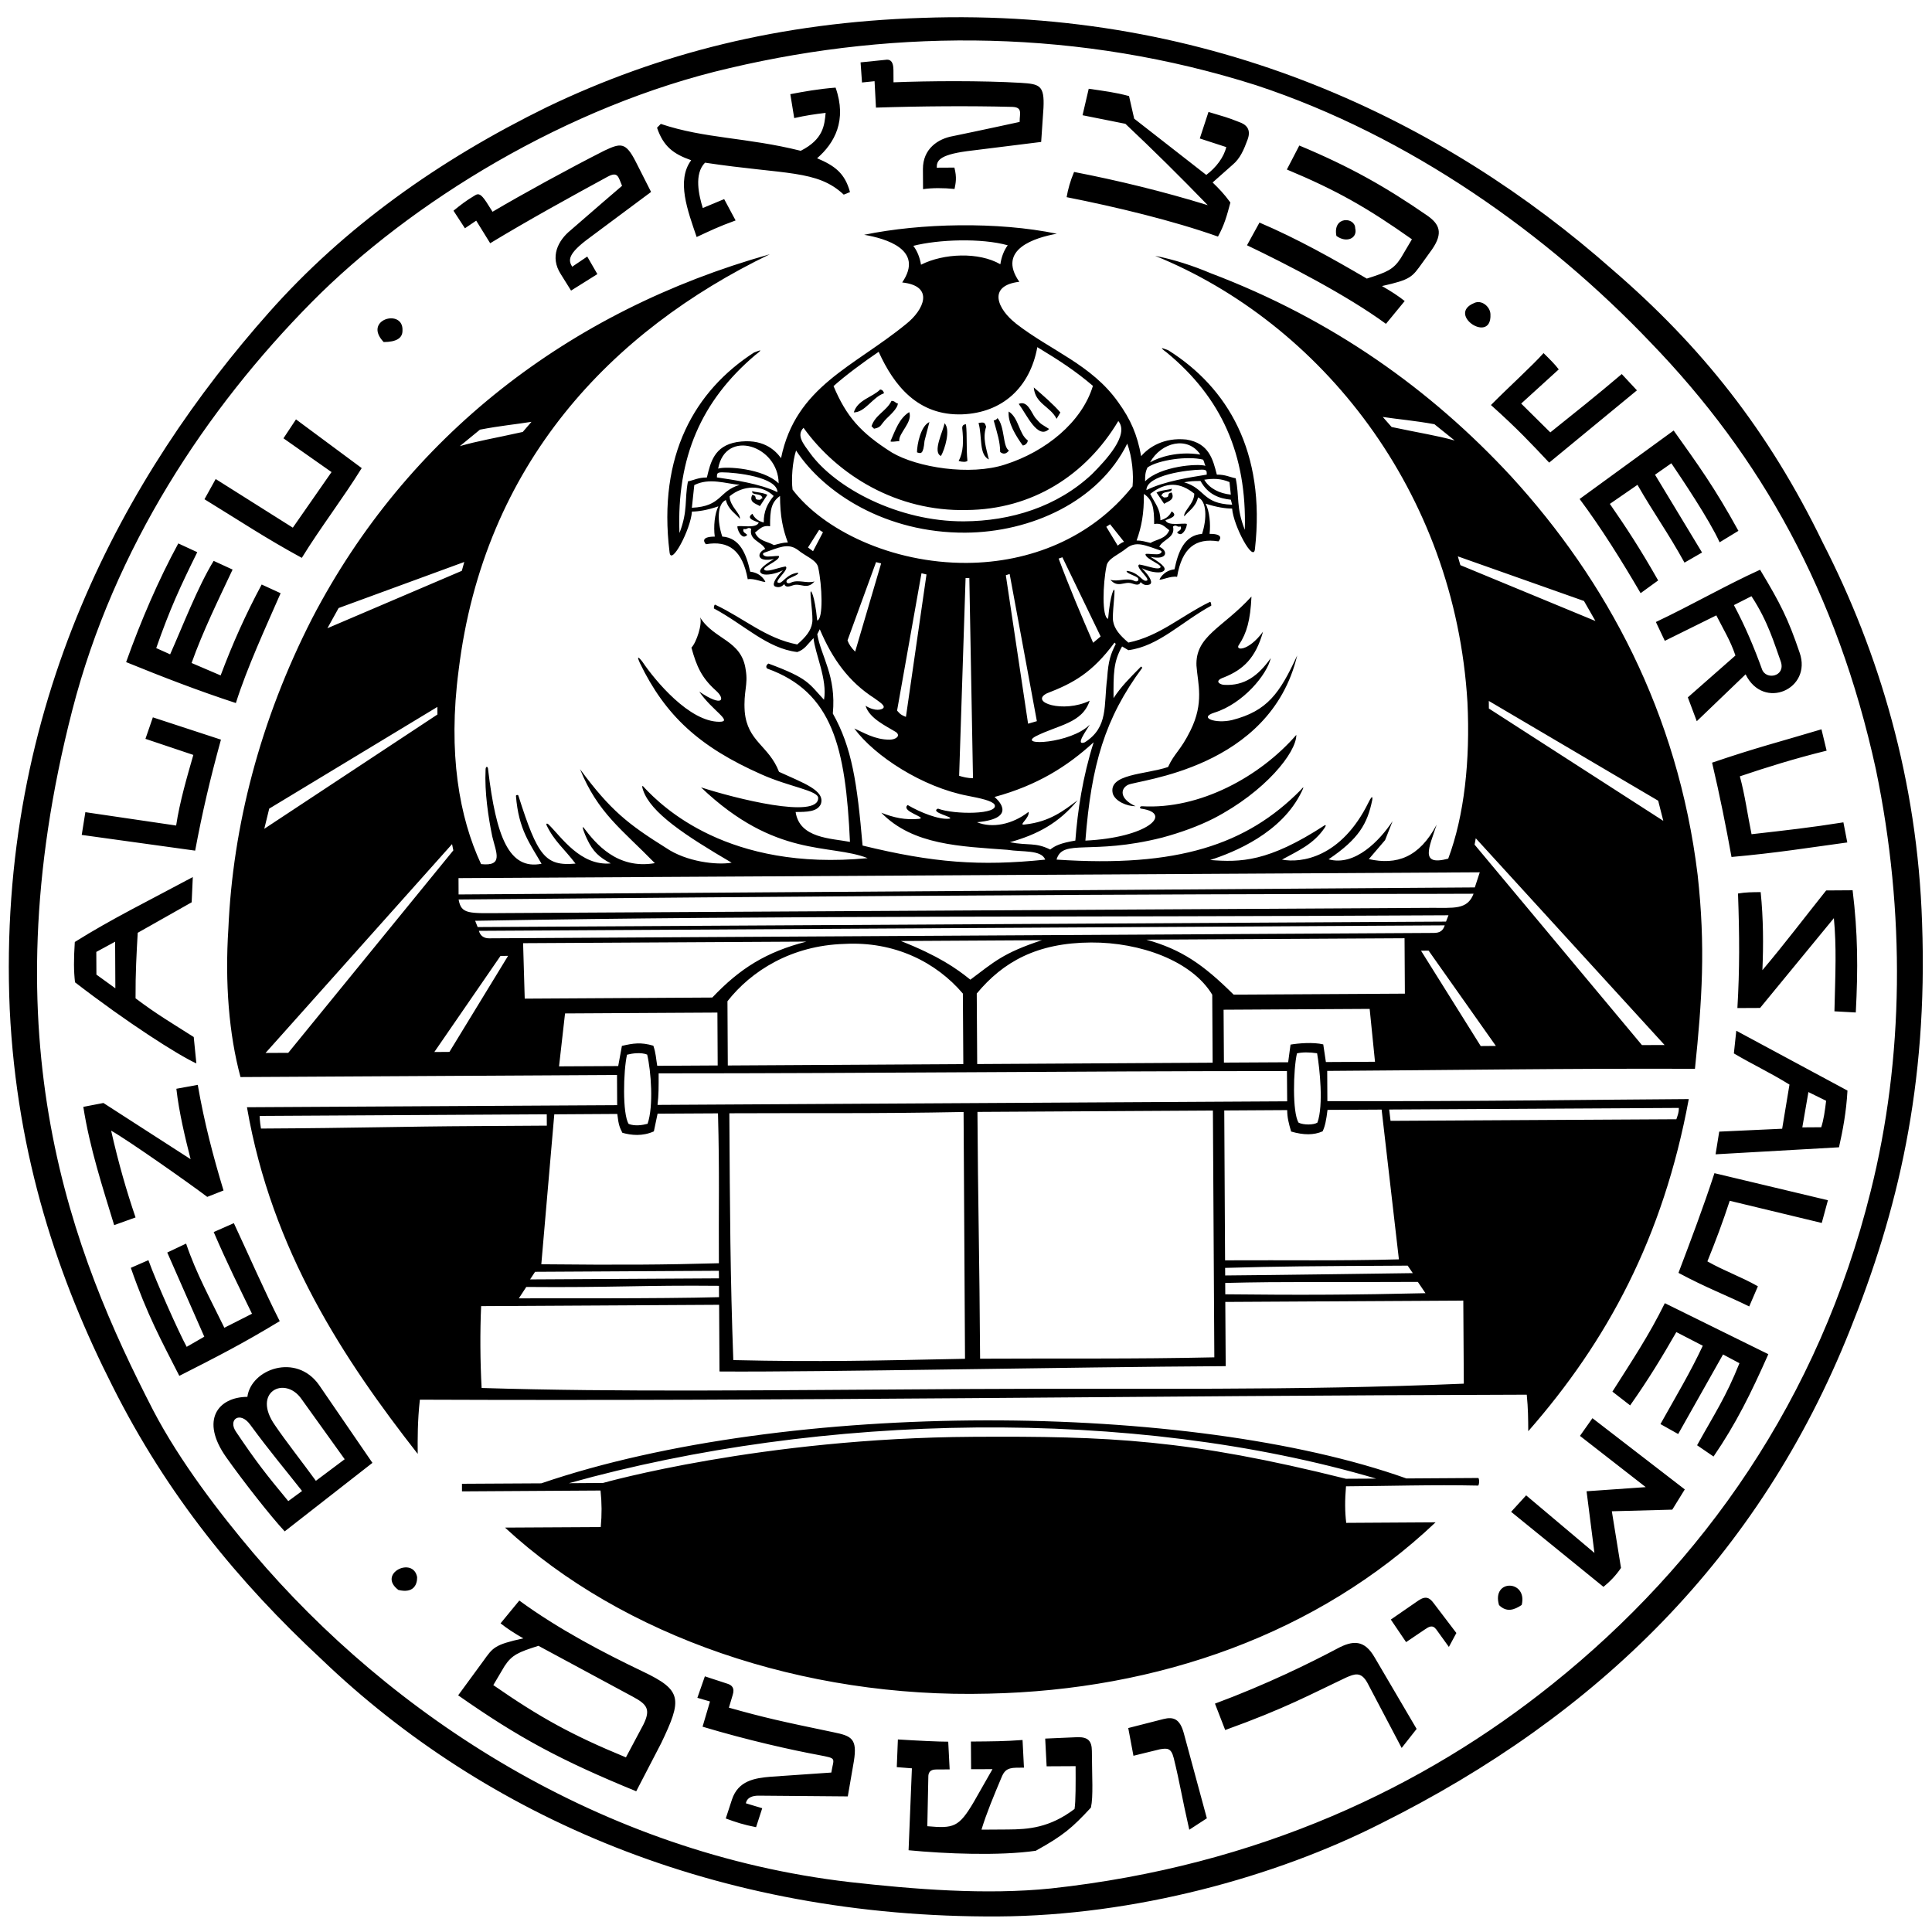 <?xml version="1.0" encoding="UTF-8" standalone="no"?>
<!-- Created with Inkscape (http://www.inkscape.org/) -->

<svg
   xmlns:dc="http://purl.org/dc/elements/1.1/"
   xmlns:cc="http://creativecommons.org/ns#"
   xmlns:rdf="http://www.w3.org/1999/02/22-rdf-syntax-ns#"
   xmlns:svg="http://www.w3.org/2000/svg"
   xmlns="http://www.w3.org/2000/svg"
   xmlns:sodipodi="http://sodipodi.sourceforge.net/DTD/sodipodi-0.dtd"
   xmlns:inkscape="http://www.inkscape.org/namespaces/inkscape"
   id="svg2"
   version="1.1"
   inkscape:version="0.48.2 r9819"
   width="282.61"
   height="282.61"
   xml:space="preserve"
   sodipodi:docname="BezalelLogo.svg"><defs
     id="defs6"><clipPath
       clipPathUnits="userSpaceOnUse"
       id="clipPath16"><path
         d="m 0,0 340.157,0 0,538.583 L 0,538.583 0,0 z"
         id="path18"
         inkscape:connector-curvature="0" /></clipPath></defs><sodipodi:namedview
     pagecolor="#ffffff"
     bordercolor="#666666"
     borderopacity="1"
     objecttolerance="10"
     gridtolerance="10"
     guidetolerance="10"
     inkscape:pageopacity="0"
     inkscape:pageshadow="2"
     inkscape:window-width="1680"
     inkscape:window-height="998"
     id="namedview4"
     showgrid="false"
     fit-margin-top="0"
     fit-margin-left="0"
     fit-margin-right="0"
     fit-margin-bottom="0"
     inkscape:zoom="1.9166667"
     inkscape:cx="91.163923"
     inkscape:cy="191.73345"
     inkscape:window-x="-8"
     inkscape:window-y="-8"
     inkscape:window-maximized="1"
     inkscape:current-layer="g10" /><g
     id="g10"
     inkscape:groupmode="layer"
     inkscape:label="form"
     transform="matrix(1.25,0,0,-1.25,253.627,354.877)"><path
       inkscape:connector-curvature="0"
       id="path102"
       style="fill:#000000;fill-opacity:1;fill-rule:nonzero;stroke:none"
       d="m -94.996,281.809 c -16.648,-0.536 -30.775,-4.149 -43.855,-10.416 -12.785,-6.261 -23.791,-14.139 -32.58,-24.06 -16.692,-18.81 -31.862,-45.862 -30.333,-81.518 0.828,-17.381 5.774,-31.796 12.036,-44.14 6.412,-12.782 14.723,-22.901 24.498,-31.989 19.116,-18.31 46.155,-30.24 79.162,-30.052 15.912,0.092 32.391,4.6 44.736,10.862 25.423,12.672 44.328,31.199 54.93,57.79 5.526,13.737 9.125,28.488 8.426,47.644 -0.536,16.648 -5.044,31.654 -11.6,44.434 -6.413,13.23 -14.281,23.061 -24.642,31.988 -19.555,17.278 -46.746,30.678 -80.777,29.457 M -173.262,102.168 c -3.853,4.55 -8.601,10.708 -11.734,16.732 -9.384,18.219 -19.401,43.216 -9.45,81.881 4.9,19.042 15.709,35.313 28.016,47.756 11.58,11.712 29.934,23.016 48.917,27.398 19.873,4.679 41.091,4.508 61.609,-2.008 18.013,-5.941 34.145,-17.488 46.153,-30.096 C 3.143,230.492 12.079,214.627 16.618,193.879 20.1,177.096 19.9,160.003 16.012,144.505 9.961,120.156 -3.636,100.918 -21.239,86.819 -36.201,74.804 -55.603,65.552 -79.902,62.911 c -7.655,-0.784 -16.063,-0.096 -23.578,0.747 -29.053,3.372 -53.611,19.446 -69.781,38.51 m 143.345,7.888 c 0.142,0.145 0.138,0.881 -0.008,0.887 l -8.395,-0.053 c -25.253,8.994 -72.265,9.32 -101.238,-0.572 l -9.283,-0.052 4.1e-4,-0.889 16.214,0.1 c 0.154,-1.477 0.161,-2.805 0.025,-4.277 l -11.203,-0.062 c 13.777,-12.74 34.893,-19.997 56.554,-19.431 19.888,0.414 38.57,7 52.344,20.049 l -10.458,-0.064 c -0.158,1.324 -0.165,2.652 -0.025,4.277 4.718,0.024 10.169,0.204 15.473,0.085 m -30.882,15.009 c -9.726,-0.212 -16.95,-0.104 -27.41,-0.159 -0.071,11.929 -0.256,18.564 -0.31,28.879 l 27.553,0.159 0.167,-28.881 z m -29.176,-0.171 c -10.32,-0.207 -16.947,-0.39 -27.115,-0.153 -0.357,9.868 -0.395,17.242 -0.463,28.883 9.58,0.049 16.651,-0.056 27.411,0.151 l 0.167,-28.881 z m 58.311,6.811 0.06,-9.722 c -20.041,-0.851 -37.721,-0.507 -58.502,-0.627 -23.724,-0.136 -40.226,-0.374 -56.436,0.122 -0.173,3.098 -0.192,6.632 -0.057,9.578 l 27.85,0.158 0.042,-7.805 c 11.791,-0.088 40.673,0.519 59.239,0.624 l -0.048,7.515 27.85,0.158 z m -29.332,27.839 -27.553,-0.159 -0.052,8.251 c 3.071,3.705 7.039,5.94 13.373,5.974 5.749,0.034 11.8,-2.144 14.185,-6.109 l 0.046,-7.956 z m -77.042,-6.042 7.371,0.045 c 0.151,-1.326 0.299,-1.62 0.597,-2.206 1.037,-0.293 2.366,-0.431 3.684,0.167 l 0.435,2.071 7.069,0.038 c 0.191,-7.073 0.065,-11.354 0.105,-17.541 -6.483,-0.181 -11.496,-0.211 -20.781,-0.12 l 1.519,17.546 z m 47.813,14.128 0.052,-8.251 -27.561,-0.161 -0.04,7.517 c 2.78,3.55 7.48,6.524 13.666,6.708 5.895,0.332 10.767,-2.146 13.884,-5.812 m 49.002,-13.576 2.022,-17.525 c -7.226,-0.188 -12.825,-0.074 -20.342,-0.113 l -0.095,17.536 7.364,0.044 c 0.008,-0.887 0.161,-1.475 0.46,-2.51 1.478,-0.43 2.654,-0.427 3.686,0.023 0.285,0.594 0.432,1.334 0.573,2.512 l 6.334,0.034 z m -100.911,-57.453 -2.194,-2.667 c 0.738,-0.588 1.628,-1.172 2.661,-1.755 -3.387,-0.753 -3.533,-1.052 -4.698,-2.677 l -2.924,-3.992 c 7.099,-4.975 11.979,-7.595 20.837,-11.229 l 2.913,5.614 c 2.48,5.169 2.478,6.202 -2.108,8.386 -4.58,2.186 -9.897,4.96 -14.487,8.321 m 89.859,58.421 -73.683,-0.419 c 0.139,1.185 0.133,2.065 0.129,3.689 25.638,-9.2e-4 48.185,0.269 73.526,0.27 l 0.028,-3.54 z m -38.036,80.39 c 4.713,0.183 7.936,3.14 8.798,7.865 2.66,-1.611 4.436,-2.772 6.506,-4.53 -1.302,-4.284 -5.555,-7.698 -10.263,-9.201 -4.12,-1.349 -10.311,-0.349 -13.267,1.401 -3.701,2.336 -5.333,4.243 -6.824,7.77 1.315,1.188 3.518,2.825 5.281,4.015 1.794,-3.967 4.614,-7.494 9.769,-7.319 M -165.556,121.812 c -2.679,3.816 -7.972,1.872 -8.397,-1.374 -3.391,-0.017 -5.584,-2.685 -2.464,-7.086 2.082,-2.939 5.203,-6.9 6.831,-8.656 l 10.268,8.017 -6.239,9.1 z m 16.313,59.331 119.508,0.679 -0.579,-1.769 -118.922,-0.823 -0.009,1.912 z m 0.01,-2.504 c 83.112,0.77 109.05,0.616 118.772,0.675 -0.726,-1.923 -2.348,-1.631 -5.001,-1.652 l -108.451,-0.611 c -4.126,-0.021 -5.01,-0.18 -5.32,1.588 m 7.546,-5.111 33.16,0.183 c -4.713,-1.208 -7.792,-3.138 -11.021,-6.545 l -21.949,-0.128 -0.19,6.488 z m 70.699,58.458 c 0.594,-1.615 0.756,-3.674 0.619,-5.003 -4.831,-6.072 -12.036,-8.912 -19.4,-8.955 -8.845,-0.045 -16.819,3.884 -20.385,8.581 -0.156,1.18 -0.023,3.245 0.411,4.572 3.274,-4.99 10.519,-9.666 19.802,-9.614 7.668,0.043 15.605,3.623 18.953,10.42 m -9.601,-151.541 0.167,-3.243 3.391,0.018 c 0.008,-1.912 0.021,-4.126 -0.124,-5.009 -2.93,-2.224 -5.438,-2.387 -7.796,-2.402 l -3.094,-0.02 c 0.582,1.922 1.451,3.991 2.32,6.059 0.3,0.735 0.588,1.179 1.763,1.19 l 0.887,0.007 -0.165,3.236 c -2.062,-0.155 -3.533,-0.163 -6.042,-0.182 l 0.021,-3.238 2.504,0.009 -2.19,-3.844 c -1.75,-2.956 -2.338,-3.11 -5.437,-2.835 l 0.118,5.752 c -0.008,0.439 0.138,0.881 0.881,0.887 l 1.615,0.01 -0.167,3.243 c -1.024,-0.007 -3.68,0.123 -5.891,0.262 l -0.13,-3.241 1.77,-0.138 -0.389,-9.587 c 4.277,-0.415 10.615,-0.676 14.883,-0.061 3.232,1.79 4.257,2.678 6.455,5.051 0.29,1.325 0.125,3.536 0.112,6.632 -0.012,1.175 -0.45,1.616 -1.634,1.611 l -3.829,-0.167 z M -101.961,184.955 c -0.635,7.362 -1.248,11.485 -3.481,15.446 0.419,4.43 -1.361,6.631 -1.821,9.277 l 0.294,0.589 c 1.491,-3.526 3.423,-6.172 6.381,-8.066 0.591,-0.438 1.335,-0.88 1.036,-1.175 -0.142,-0.145 -0.88,-0.446 -2.061,0.286 0.451,-1.479 2.369,-2.351 3.554,-3.075 0.591,-0.438 0.008,-0.887 -0.735,-0.893 -1.768,-0.005 -3.094,0.869 -4.133,1.306 2.374,-3.231 8.002,-6.885 13.312,-7.883 1.476,-0.287 2.8,-0.57 3.096,-1.013 0.597,-1.181 -4.706,-1.206 -6.622,-0.478 -1.031,-0.45 2.065,-1.022 1.333,-1.177 -1.182,-0.15 -3.395,0.718 -4.874,1.597 -0.883,-0.743 2.361,-1.465 1.332,-1.618 -1.621,-0.156 -2.946,0.134 -4.42,0.718 3.704,-3.816 9.304,-3.93 14.757,-4.342 1.771,-0.281 3.981,0.028 4.425,-1.15 -7.655,-0.784 -13.108,-0.371 -21.372,1.648 m 43.423,-17.445 c -3.556,3.523 -6.071,5.272 -10.21,6.432 l 30.21,0.167 0.038,-6.484 -20.038,-0.113 z m 61.607,49.722 c -3.967,-1.794 -8.078,-4.174 -12.195,-6.115 l 1.045,-2.205 6.027,2.981 c 0.893,-1.761 1.639,-2.931 2.237,-4.697 l -5.57,-4.899 1.046,-2.79 5.713,5.485 c 2.088,-4.267 7.818,-1.724 6.323,2.538 -1.346,3.969 -2.241,5.736 -4.626,9.701 M -57.941,269.638 c -1.474,0.584 -1.625,0.58 -3.54,1.164 l -1.018,-3.105 3.103,-1.011 c -0.292,-1.181 -1.166,-2.37 -2.344,-3.255 l -8.436,6.583 -0.603,2.645 c -1.624,0.436 -2.802,0.577 -4.717,0.857 l -0.723,-3.1 5.015,-1.003 c 3.258,-3.072 6.371,-6.146 9.636,-9.521 -5.169,1.592 -10.476,2.887 -15.642,3.887 -0.439,-1.032 -0.725,-2.067 -0.87,-2.95 5.759,-1.141 12.392,-2.727 17.71,-4.612 0.729,1.332 1.024,2.362 1.453,3.984 -0.745,1.027 -1.332,1.618 -2.079,2.347 l 2.347,2.079 c 0.885,0.736 1.314,1.773 1.75,2.956 0.435,1.183 -0.157,1.765 -1.042,2.054 M -179.818,219.283 c -2.041,-4.137 -3.199,-6.65 -4.802,-11.222 l 1.628,-0.731 c 1.455,3.255 3.195,7.826 5.093,10.937 l 2.216,-1.018 c -1.598,-3.4 -3.491,-7.246 -4.798,-10.932 l 3.399,-1.454 c 1.447,3.838 2.905,7.086 4.803,10.637 l 2.216,-1.018 c -1.746,-3.996 -3.931,-8.719 -5.236,-12.852 -4.423,1.447 -8.561,3.047 -12.844,4.791 1.742,4.868 3.774,9.595 6.107,13.888 l 2.218,-1.025 z m 9.65,-89.984 c -1.787,3.529 -3.585,7.647 -5.368,11.465 l -2.358,-1.041 c 1.648,-3.825 2.989,-6.473 4.481,-9.559 l -3.235,-1.639 c -1.64,3.379 -3.281,6.317 -4.476,9.849 l -2.205,-1.045 4.333,-9.85 -2.06,-1.187 c -0.891,1.617 -3.583,7.64 -4.481,10.143 l -2.056,-0.898 c 1.949,-5.588 3.583,-8.529 5.675,-12.642 4.407,2.241 7.342,3.729 11.751,6.403 m 164.424,-19.691 -10.807,8.334 -1.461,-2.071 7.697,-5.996 -6.924,-0.485 0.921,-7.215 -7.991,6.736 -1.759,-1.925 10.808,-8.782 c 0.733,0.596 1.465,1.336 2.051,2.218 l -1.072,6.627 7.073,0.191 1.463,2.368 z M -105.119,273.649 c -2.06,-0.162 -3.679,-0.461 -5.297,-0.768 l 0.456,-2.8 c 1.323,0.302 2.352,0.454 3.676,0.612 -0.136,-1.473 -0.275,-3.099 -2.916,-4.438 -6.352,1.586 -11.211,1.409 -16.374,3.147 l -0.44,-0.447 c 0.748,-2.203 1.93,-3.079 3.997,-3.804 -1.758,-2.373 -0.411,-5.901 0.639,-8.986 1.618,0.747 2.499,1.194 4.558,1.94 l -1.338,2.497 -2.502,-1.043 c -0.447,1.465 -1.058,3.972 0.263,5.306 9.445,-1.423 13.12,-0.81 16.233,-3.74 l 0.731,0.299 c -0.597,2.206 -1.779,3.083 -3.85,3.958 2.057,1.779 3.515,4.442 2.164,8.265 M 4.034,125.429 -8.078,131.4 c -1.895,-3.839 -3.798,-6.654 -6.135,-10.349 l 2.075,-1.611 c 2.194,3.108 3.796,5.773 5.406,8.576 l 3.096,-1.597 c -1.452,-3.102 -3.053,-5.767 -4.955,-9.167 l 2.074,-1.164 5.25,9.309 1.921,-1.023 c -1.597,-3.985 -2.915,-5.911 -4.958,-9.601 l 1.926,-1.318 c 2.631,3.843 4.378,7.391 6.411,11.974 m 7.736,40.124 c 0.119,4.72 0.248,7.52 -0.065,10.906 l -8.636,-10.51 -2.655,-0.013 c 0.269,4.563 0.25,8.402 0.072,13.404 0.885,0.152 1.621,0.156 2.652,0.165 0.315,-3.089 0.33,-6.192 0.202,-9.136 2.633,3.114 4.973,6.217 7.463,9.33 l 3.094,0.021 c 0.614,-5.012 0.643,-9.137 0.372,-14.301 l -2.498,0.136 z m -198.555,9.19 6.314,3.569 0.133,2.953 c -4.992,-2.682 -9.552,-4.919 -13.809,-7.598 -0.133,-2.065 -0.126,-3.392 0.025,-4.718 6.068,-4.68 11.985,-8.475 14.201,-9.493 l -0.308,3.091 c -2.514,1.605 -4.291,2.63 -6.809,4.53 -0.017,2.943 0.119,5.304 0.254,7.666 m 10.041,-30.155 c -1.202,3.97 -2.253,7.944 -3.015,12.361 l -2.503,-0.458 c 0.31,-2.794 1.066,-5.884 1.666,-8.241 l -10.204,6.577 -2.352,-0.454 c 0.764,-4.865 2.263,-9.422 3.61,-13.839 l 2.504,0.899 c -1.052,3.092 -1.952,6.18 -2.859,10.155 2.067,-1.166 9.318,-6.281 11.247,-7.75 l 1.906,0.75 z m 47.091,-66.339 c -6.345,2.614 -10.044,4.662 -15.52,8.456 l 1.313,2.221 c 0.875,1.326 1.613,1.627 3.967,2.378 l 11.088,-5.978 c 1.623,-0.877 2.071,-1.461 1.198,-3.234 l -2.046,-3.842 z m 24.301,2.937 c -6.194,1.288 -8.113,1.719 -12.252,2.879 l 0.44,1.473 c 0.289,0.884 -0.156,1.18 -0.599,1.325 l -2.653,0.868 -0.877,-2.512 1.478,-0.43 -0.87,-2.95 c 5.315,-1.597 10.482,-2.741 13.578,-3.313 2.215,-0.434 1.773,-0.289 1.489,-2.053 0,0 -4.711,-0.326 -7.075,-0.488 -1.909,-0.159 -3.823,-0.463 -4.554,-2.676 l -0.723,-2.211 c 1.183,-0.436 2.069,-0.732 3.546,-1.019 l 0.721,2.218 -1.913,0.577 c 0.14,0.737 0.872,0.892 1.464,0.895 l 10.461,-0.088 0.714,4.13 c 0.427,2.654 -0.306,2.947 -2.376,3.375 m 42.471,124.763 c 0.155,-2.062 0.903,-4.265 -0.698,-7.514 -1.159,-2.369 -1.897,-2.67 -2.63,-4.291 -2.647,-0.9 -7.063,-0.781 -6.465,-3.131 0.302,-0.882 1.633,-1.467 2.663,-1.458 -1.918,0.872 -1.777,2.05 -0.897,2.496 1.174,0.595 16.642,1.864 19.808,15.144 -2.037,-4.432 -3.497,-6.504 -7.622,-7.558 -1.911,-0.456 -3.978,0.27 -2.069,0.869 3.38,1.055 6.168,4.463 6.599,6.382 -1.468,-2.073 -3.078,-3.267 -5.439,-3.131 -0.441,4.6e-4 -1.329,0.441 -0.008,0.887 2.209,0.894 3.673,2.23 4.54,5.331 -1.751,-2.371 -3.376,-2.232 -2.789,-1.493 0.873,1.333 1.311,2.813 1.439,5.613 -3.368,-3.703 -6.607,-4.606 -6.435,-8.144 m -67.239,-44.444 -0.432,-2.359 -6.925,-0.036 0.703,6.194 17.831,0.101 0.032,-6.19 -7.076,-0.04 c -0.149,0.878 -0.152,1.47 -0.455,2.352 -1.471,0.433 -2.356,0.281 -3.679,-0.021 m -15.55,12.587 c -0.585,-3.5e-4 -1.028,0.288 -1.182,0.876 l 113.024,0.642 c -0.289,-0.884 -0.881,-0.887 -1.466,-0.888 l -110.376,-0.63 z m 97.933,-14.478 -0.308,2.065 c -1.179,0.285 -2.944,0.128 -3.83,-0.025 l -0.277,-2.066 -7.517,-0.04 -0.04,6.188 17.095,0.097 0.624,-6.187 -5.749,-0.033 z M 8.9960064e-4,160.628 C 2.222,159.315 4.14,158.443 6.508,156.98 l -0.856,-5.165 -7.366,-0.34 -0.427,-2.654 14.443,0.821 c 0.431,1.918 0.858,4.132 0.992,6.637 L 0.284,163.281 8.7985064e-4,160.628 z M -33.685,176.054 l -113.321,-0.639 -0.292,0.733 c 36.246,0.651 69.99,0.395 113.903,0.647 l -0.291,-0.741 z m 44.692,-32.608 -13.28,3.167 c -1.3,-3.987 -2.755,-7.827 -4.209,-11.667 3.251,-1.745 5.616,-2.616 8.278,-3.93 l 1.017,2.36 c -2.076,1.171 -3.845,1.749 -5.911,2.915 1.013,2.511 1.74,4.434 2.615,7.09 l 10.768,-2.594 0.722,2.659 z m -53.908,-56.446 4.025,-7.648 1.752,2.227 -4.914,8.369 c -1.187,2.06 -2.513,2.046 -4.423,1.006 -3.084,-1.635 -8.229,-4.177 -14.262,-6.415 l 1.196,-3.09 c 7.066,2.544 10.004,4.185 14.114,6.124 1.031,0.45 1.762,0.749 2.512,-0.573 m 1.039,23.871 -3.535,-0.019 c -18.447,4.615 -27.73,5.003 -43.649,4.909 -24.756,-0.138 -43.293,-5.4 -43.293,-5.4 l -3.981,-0.028 c 29.575,8.28 65.973,8.926 94.457,0.537 m 52.115,87.685 c -5.005,-1.501 -7.506,-2.103 -12.801,-3.903 0.904,-3.824 1.665,-7.657 2.273,-11.037 5.302,0.473 8.987,1.08 13.549,1.7 l -0.455,2.352 c -3.829,-0.609 -6.63,-0.921 -10.748,-1.388 -0.46,2.206 -0.766,4.568 -1.37,6.773 3.094,1.045 6.474,2.101 10.154,3.003 l -0.602,2.501 z m -195.266,1.401 -0.868,-2.517 5.605,-1.882 c -0.719,-2.506 -1.589,-5.457 -2.013,-8.262 l -10.623,1.563 -0.425,-2.661 13.273,-1.839 c 0.859,4.573 1.723,8.266 3.019,12.989 l -7.969,2.609 z m 16.75,34.869 -1.466,-2.217 5.625,-3.951 -4.53,-6.506 -9.027,5.692 -1.312,-2.365 c 4.291,-2.63 7.104,-4.525 11.39,-6.86 2.186,3.554 4.816,6.956 7.011,10.505 l -7.692,5.701 z m 147.77,5.849 c -0.443,0.592 -1.036,1.175 -1.776,1.906 -1.319,-1.478 -4.106,-4.004 -6.158,-6.078 3.109,-2.779 4.746,-4.541 6.815,-6.739 l 10.269,8.458 -1.776,1.906 c -2.79,-2.375 -5.577,-4.597 -8.361,-6.826 l -3.408,3.373 4.396,4 z m -56.568,-55.139 c -1.77,-0.303 -2.357,-0.6 -2.941,-1.049 -1.774,0.874 -2.51,0.429 -4.724,0.855 3.239,0.903 5.735,2.248 7.93,4.908 -1.612,-1.186 -3.23,-2.518 -6.175,-2.832 -0.878,-0.149 0.588,0.738 0.438,1.48 -1.909,-1.488 -4.261,-1.943 -6.04,-1.215 5.158,0.472 2.054,2.956 2.054,2.956 4.999,1.355 8.522,3.581 11.6,6.4 -1.299,-4.131 -1.866,-7.963 -2.142,-11.503 m 5.027,49.097 c 1.337,-1.609 -1.45,-4.575 -3.063,-6.202 -4.101,-3.858 -9.543,-5.509 -14.997,-5.538 -7.661,-0.041 -15.051,3.889 -18.022,7.997 -0.747,1.034 -1.635,2.059 -0.754,2.946 4.012,-5.577 10.961,-9.811 19.067,-9.618 7.659,0.048 13.974,4.057 17.77,10.415 M -172.363,151.835 c -0.152,0.885 -0.154,1.477 -0.154,1.477 l 33.599,0.191 0.007,-1.327 -8.251,-0.052 c -8.845,-0.045 -13.406,-0.226 -25.201,-0.29 m 132.028,2.227 33.896,0.188 c 0.003,-0.592 -0.145,-0.883 -0.29,-1.325 l -33.448,-0.187 -0.158,1.324 z M -65.548,78.171 c 0.756,-3.09 0.913,-4.414 1.82,-8.389 l 2.056,1.338 -2.712,10.006 c -0.45,1.616 -1.191,1.907 -2.37,1.607 l -4.117,-1.052 0.608,-3.244 3.09,0.756 c 0.885,0.152 1.324,0.158 1.624,-1.021 m -100.387,32.439 c -1.489,2.053 -3.566,4.697 -4.756,6.46 -2.824,3.958 1.149,5.898 3.076,3.107 l 5.051,-7.04 -3.372,-2.527 z m -5.89,50.071 21.826,24.44 0.148,-0.734 -19.319,-23.693 -2.655,-0.013 z m 161.07,0.918 -19.586,23.46 0.138,0.744 22.096,-24.193 -2.648,-0.01 z m -62.579,42.967 c -0.425,-3.246 0.177,-5.747 -2.616,-7.531 -1.175,-0.451 0.144,1.331 0.581,2.066 -2.202,-2.221 -8.531,-2.55 -6.327,-1.362 2.641,1.339 5.444,1.507 6.312,4.161 -3.086,-1.491 -7.075,-0.184 -5.014,0.859 3.083,1.194 5.287,2.383 7.921,5.939 l 0.147,-0.149 c -0.581,-1.177 -0.872,-1.918 -1.005,-3.982 m 37.248,-71.999 c -7.954,-0.189 -14.59,-0.231 -23.429,-0.13 l -0.007,1.327 c 6.924,0.181 12.667,0.067 22.542,0.123 l 0.893,-1.32 z m -44.888,41.306 c -4.557,-1.5 -5.586,-2.541 -8.374,-4.619 -1.629,1.316 -3.701,2.776 -8.13,4.525 l 16.504,0.094 z m -37.791,-40.445 0.007,-1.327 c -7.073,-0.191 -19.741,-0.115 -23.427,-0.138 l 0.873,1.333 c 10.021,-0.087 13.703,0.223 22.547,0.133 m -52.631,55.842 19.679,11.903 0.007,-0.887 -20.262,-13.377 0.576,2.361 z m 163.142,-1.431 -20.413,13.146 -0.008,0.887 19.82,-11.675 0.6,-2.357 z M -169.166,108.236 c -2.669,3.226 -3.707,4.545 -6.086,8.071 -1.041,1.47 0.429,2.51 1.617,0.891 2.374,-3.231 4.004,-5.132 6.081,-7.776 l -1.612,-1.186 z m 39.64,52.24 c 0.588,0.154 1.618,0.307 2.358,0.016 0.455,-1.911 0.765,-6.034 0.047,-8.1 -0.589,-0.153 -1.474,-0.305 -2.214,-0.015 -0.739,1.172 -0.624,6.187 -0.191,8.098 m 40.486,32.357 c -0.585,-3.6e-4 -1.178,0.141 -1.62,0.285 l 0.754,23.14 0.439,0.008 0.428,-23.431 z m 37.911,-32.203 c 0.589,0.153 1.47,0.152 2.358,0.016 0.303,-1.771 0.767,-6.042 0.041,-8.109 -0.436,-0.294 -1.62,-0.299 -2.207,-0.012 -0.741,1.179 -0.624,6.187 -0.193,8.105 m 15.984,-64.313 c -0.443,0.592 -0.887,0.881 -1.766,0.291 l -3.232,-2.23 1.787,-2.64 2.199,1.484 c 0.443,0.296 0.877,0.598 1.327,0.007 l 1.482,-2.055 0.875,1.63 -2.672,3.514 z m -2.427,38.6 c 0,0 -17.245,-0.244 -21.954,-0.273 l -0.008,0.887 c 6.634,0.185 9.577,0.201 21.364,0.264 l 0.597,-0.877 z m 21.375,76.313 -15.807,6.538 -0.297,1.028 14.762,-5.222 1.341,-2.344 z m -147.077,1.519 14.703,5.389 -0.286,-1.035 -15.729,-6.718 1.312,2.365 z m 44.506,-78.442 -22.101,-0.124 0.584,0.889 21.51,0.121 0.008,-0.887 z M 2.059,214.13 c 1.936,-2.933 2.685,-5.584 3.432,-7.643 0.598,-1.766 -1.754,-2.22 -2.202,-0.892 -0.904,2.494 -1.947,4.997 -3.284,7.494 l 2.054,1.042 z M -111.781,227.333 c -1.781,1.76 -6.2,2.031 -7.082,1.728 0.855,4.724 7.056,2.693 7.082,-1.728 m -40.294,-66.541 7.743,11.245 0.887,0.008 -6.863,-11.24 -1.766,-0.013 z m 122.451,0.696 -6.985,11.159 0.887,0.008 7.872,-11.151 -1.773,-0.015 z m -64.857,55.188 -2.406,-16.665 c -0.741,0.291 -0.742,0.435 -1.037,0.734 l 2.857,16.074 0.586,-0.143 z m 9.285,-0.091 0.446,0.145 3.185,-17.221 -1.028,-0.297 -2.604,17.373 z m -36.459,10.549 c 1.768,0.895 3.684,0.167 5.31,0.027 -2.507,-0.748 -2.053,-2.515 -5.593,-2.68 l 0.283,2.653 z m 18.825,-19.491 c -0.44,0.442 -0.741,0.876 -0.893,1.32 l 3.34,9.157 0.595,-0.148 -3.041,-10.329 z m -9.501,12.467 c -0.737,0.443 -1.768,0.435 -2.217,1.466 0.586,0.441 0.881,0.887 1.764,0.742 -0.009,1.919 0.129,2.8 1.163,3.547 0.009,-2.36 0.312,-3.827 0.915,-5.446 -0.592,-0.003 -1.036,-0.154 -1.625,-0.309 m 33.753,-1.423 4.476,-9.264 -0.876,-0.741 c -1.347,3.087 -2.84,6.62 -4.038,9.855 l 0.437,0.15 z m -113.054,-46.182 2.202,1.196 0.028,-5.454 -2.217,1.603 -0.013,2.655 z m 49.906,60.849 c -3.387,-0.753 -5.301,-1.058 -7.362,-1.66 l 2.351,1.928 c 2.352,0.454 4.117,0.612 6.031,0.916 l -1.02,-1.184 z m 100.641,1.753 c 1.917,-0.287 3.685,-0.419 6.044,-0.85 l 2.368,-1.904 c -2.066,0.581 -3.988,0.859 -7.376,1.579 l -1.036,1.175 z M 10.796,155.085 c -0.141,-1.178 -0.283,-2.212 -0.572,-3.096 l -2.214,-0.015 0.714,4.131 2.072,-1.02 z m -79.411,74.118 c 1.32,0.893 4.711,1.352 6.479,0.917 0.145,-0.143 0.15,-0.437 0.299,-0.731 -0.884,0.289 -5.301,-0.033 -7.061,-1.814 -0.003,0.592 -0.003,1.04 0.283,1.627 m 38.204,19.228 c -3.231,-1.349 2.089,-4.851 1.926,-1.318 -0.008,0.887 -1.039,1.766 -1.926,1.318 m 5.584,-152.347 c 0.717,2.954 -3.554,3.075 -2.655,-0.013 0.887,-0.881 1.769,-0.579 2.655,0.013 M -156.283,97.842 c 1.766,-0.428 2.204,0.604 2.197,1.491 -0.456,2.496 -4.717,0.416 -2.197,-1.491 m -1.719,146.031 c 1.478,0.01 2.208,0.453 2.2,1.34 0.139,2.651 -4.716,1.298 -2.2,-1.34 m 89.257,-17.327 c -0.013,1.766 4.846,2.384 6.469,2.396 0.592,0.003 0.593,-0.141 0.592,-0.582 -1.912,-0.311 -5.007,-0.772 -7.061,-1.814 m -43.179,-0.24 c -2.063,1.015 -5.165,1.441 -7.082,1.728 4.6e-4,0.441 -3.6e-4,0.585 0.589,0.595 1.617,9.8e-4 6.487,-0.554 6.493,-2.323 m 49.491,4.402 c -2.654,0.427 -4.859,-0.314 -5.887,-0.914 1.312,2.365 4.401,3.12 5.887,0.914 m 15.921,25.587 c 1.182,-0.876 2.5,-0.28 2.2,0.899 -0.007,1.327 -2.656,1.46 -2.2,-0.899 m -15.901,-28.681 c 0.889,-1.61 2.218,-2.051 3.547,-2.188 l 0.154,-0.588 c -3.536,0.125 -3.11,1.897 -5.618,2.623 0.734,0.148 1.182,0.15 1.918,0.153 m -36.735,7.313 c 0.292,0.293 1.317,1.181 1.314,1.773 -0.295,-0.005 -0.3,0.29 -0.741,0.291 -0.579,-1.184 -1.908,-1.632 -2.34,-2.966 l 0.293,-0.292 c 0.883,0.159 0.735,0.452 1.473,1.194 m 37.172,-7.163 c 1.036,0.155 1.916,0.16 2.955,-0.276 l 0.152,-1.47 c -1.329,0.138 -2.506,0.719 -3.107,1.747 m -19.786,7.256 c -0.443,0.592 -0.9,2.063 -1.924,1.615 0.892,-1.176 2.232,-4.265 3.553,-2.931 -0.889,0.584 -0.888,0.44 -1.629,1.316 m -3.1,0.723 c -0.137,-1.329 0.905,-2.942 1.643,-3.971 0.295,0.005 0.587,0.298 0.589,0.595 -1.035,0.727 -1.044,2.646 -2.232,3.376 m -12.8,-3.462 c -0.151,0.885 1.61,2.219 1.159,3.394 -1.172,-0.739 -1.604,-2.073 -2.19,-3.403 9.87e-4,-0.144 0.736,0.004 1.031,0.009 m 11.479,2.713 c 9.86e-4,-0.144 -0.292,-0.293 -0.436,-0.294 0.45,-1.616 0.746,-2.5 0.758,-3.681 0.145,-0.143 0.591,-0.438 1.027,0.16 -0.742,0.435 -0.461,2.791 -1.35,3.816 m 7.369,0.637 c -0.743,0.883 -2.081,2.05 -3.112,2.93 0.153,-1.918 1.925,-2.2 2.67,-3.674 l 0.442,0.744 z m -21.093,2.682 c -0.879,-0.894 -2.643,-1.195 -3.08,-2.675 1.327,0.007 2.201,1.781 3.527,2.235 -9.8e-4,0.144 -0.15,0.437 -0.447,0.44 m 7.537,-3.943 c -0.138,-0.881 -1.456,-3.392 -0.417,-3.829 0.437,0.735 1.164,3.099 0.417,3.829 m 2.511,-0.125 c -0.295,-0.005 -0.444,-0.152 -0.44,-0.447 0.154,-1.477 0.161,-2.805 -0.422,-3.838 0.442,-0.145 0.881,-0.139 1.031,0.009 -0.152,1.47 -0.019,2.95 -0.169,4.276 m -4.853,-1.945 0.572,2.208 c -1.024,-0.448 -1.453,-2.654 -1.452,-3.543 0.442,-0.145 0.741,-0.291 0.88,1.335 m 6.323,2.097 c 0.452,-1.623 0.023,-3.686 1.207,-4.265 -0.309,1.321 -0.753,2.498 -0.319,3.825 -0.152,0.445 -0.154,0.588 -0.888,0.44 m 14.95,-12.144 0.443,0.296 1.633,-2.052 c -0.444,-0.152 -0.735,-0.452 -0.735,-0.452 l -1.342,2.208 z m -40.54,3.156 c -0.887,-0.008 -0.15,0.437 -0.889,0.584 -0.433,-0.886 0.45,-1.031 0.893,-1.32 l 0.875,1.326 c -0.59,0.294 -1.469,0.288 -1.768,0.435 -0.143,-0.586 1.178,-0.141 1.182,-0.876 -0.295,-0.005 0,0 -0.293,-0.149 m 47.304,0.271 c -0.298,0.146 -9.88e-4,0.144 -0.298,0.146 -0.004,0.736 1.323,0.301 1.178,0.885 -0.295,-0.142 -1.182,-0.15 -1.769,-0.447 l 0.893,-1.32 c 0.436,0.294 1.321,0.446 0.875,1.326 -0.734,-0.148 3.56e-4,-0.585 -0.879,-0.59 m -1.59,-5.313 c -0.593,0.141 -1.035,0.286 -1.627,0.283 0.58,1.625 0.867,3.101 0.853,5.452 1.042,-0.725 1.193,-1.61 1.201,-3.522 0.885,0.152 1.181,-0.291 1.772,-0.73 -0.437,-1.039 -1.47,-1.041 -2.199,-1.484 m -16.708,34.83 c -0.438,-0.591 -0.729,-1.332 -0.865,-2.22 -2.519,1.459 -6.642,1.287 -9.283,-0.053 -0.151,0.885 -0.452,1.623 -0.901,2.207 2.946,0.754 7.957,0.927 11.05,0.066 m 0.938,-9.132 c -2.073,1.604 -3.415,4.397 0.415,4.861 -2.672,3.818 1.887,5.174 4.391,5.624 -6.934,1.435 -15.928,1.241 -22.549,-0.125 2.51,-0.429 7.082,-1.728 4.453,-5.578 3.836,-0.415 2.525,-3.228 0.472,-4.854 -6.16,-5.046 -12.927,-7.295 -14.649,-15.705 -0.745,1.026 -2.223,2.346 -5.165,1.881 -2.656,-0.455 -3.087,-2.373 -3.513,-4.146 -1.033,-9.2e-4 -1.474,-0.305 -2.215,-0.455 -0.426,-2.214 0.024,-3.389 -0.994,-6.046 -0.341,8.84 2.563,15.485 8.869,20.829 1.176,0.892 0.296,0.446 -0.149,0.294 -6.899,-4.458 -11.274,-12 -9.883,-23.34 0.157,-1.765 2.489,2.672 2.623,4.73 0.736,0.004 1.765,0.157 3.091,0.612 -0.44,-0.888 -0.576,-2.361 -0.42,-3.541 -1.775,-0.007 -1.179,-0.741 -1.032,-0.891 2.654,0.461 4.281,-0.711 4.891,-4.099 0.732,0.155 1.919,-0.432 2.061,-0.286 0,0 -0.443,1.033 -1.772,1.17 -0.452,2.064 -1.202,3.97 -3.269,4.11 -0.598,1.766 -0.609,3.829 0.416,4.277 0.307,-1.177 1.195,-1.617 1.637,-2.203 0.143,0.586 -1.185,1.468 -1.195,2.643 1.616,1.339 3.823,1.352 5.157,0.031 -0.728,-0.891 -1.17,-1.772 -1.164,-3.099 -0.586,0.143 -1.03,0.432 -1.327,1.019 -0.879,-0.59 0.444,-0.873 0.745,-1.027 -0.293,-0.734 -2.067,-0.3 -2.505,-0.451 5.7e-4,-0.448 0.448,-1.328 0.892,-1.176 0.731,0.299 -0.446,0.296 -0.151,0.885 0.442,-0.145 0.436,0.294 0.88,0.006 -0.288,-1.332 1.192,-1.466 1.64,-2.354 -1.033,-0.443 -1.028,-1.626 1.034,-1.168 -1.464,-0.895 -2.053,-1.489 -1.312,-1.78 0.442,-0.145 1.471,0.008 2.352,0.454 -1.024,-1.032 -1.314,-1.773 -0.872,-1.918 0.442,-0.145 0.736,0.004 1.028,0.297 0.15,-0.437 0.595,-0.285 1.032,-0.135 0.884,0.295 1.627,-0.587 2.505,0.451 -0.884,-0.295 -1.917,0.287 -2.797,-0.159 -0.293,-0.149 -0.592,-0.003 -0.444,0.288 0.146,0.298 1.469,0.6 1.32,0.893 -1.326,-0.15 -1.763,-1.19 -2.204,-1.189 -0.887,-0.008 1.316,1.629 0.728,1.916 -0.885,-0.152 -1.917,-0.601 -2.359,-0.457 -0.741,0.291 1.613,1.042 1.611,1.634 -10e-4,0.144 -0.59,-0.011 -1.326,-0.015 -0.441,4.7e-4 -0.733,0.293 -0.44,0.442 1.764,0.605 2.794,1.199 3.976,0.322 0.886,-0.737 2.212,-1.171 2.371,-2.055 0.45,-2.057 0.621,-6.036 -0.118,-6.193 -0.31,3.098 -0.757,3.538 -0.753,3.387 -0.149,-0.147 0.313,-2.945 0.164,-3.677 -0.136,-0.888 -0.724,-1.627 -1.749,-2.515 -3.69,0.713 -6.208,3.054 -9.61,4.659 -0.144,-0.002 -0.145,-0.443 -0.145,-0.443 3.551,-1.898 6.221,-4.684 9.762,-5.103 0.882,0.302 1.169,0.89 1.901,1.63 0.157,-1.765 1.648,-4.851 1.225,-7.215 -1.785,1.911 -1.785,2.496 -6.51,4.24 0,0 -0.443,-0.296 -0.143,-0.586 7.676,-2.758 9.185,-9.234 9.691,-20.285 -2.213,0.426 -5.899,0.404 -6.36,3.498 1.327,0.007 2.509,0.019 2.942,0.905 0.582,1.618 -2.073,2.493 -4.884,3.797 -1.196,3.09 -3.7,3.521 -4.014,7.051 -0.162,2.364 0.419,3.1 0.118,4.864 -0.46,3.535 -3.707,3.519 -5.343,6.163 0.299,-0.731 -0.422,-2.949 -1.012,-3.544 0.604,-2.204 1.203,-3.529 2.826,-4.991 1.185,-1.027 0.9,-2.063 -1.909,-0.159 1.484,-2.199 3.995,-3.516 2.372,-3.528 -3.535,-0.019 -7.543,4.823 -9.029,7.029 0,0 -0.89,1.169 -0.291,-0.156 2.983,-6.171 6.986,-9.829 14.22,-13.028 3.257,-1.462 6.647,-1.885 6.645,-2.767 0.017,-2.502 -9.724,-0.05 -13.712,1.248 8.744,-8.345 15.071,-6.543 19.499,-8.284 -16.343,-1.569 -24.051,6.049 -26.127,8.245 0,0 -0.443,0.592 -0.148,-0.291 0.9,-2.648 4.896,-5.282 10.362,-8.486 -1.761,-0.308 -5.302,0.112 -7.665,1.72 -4.438,2.779 -6.511,4.384 -10.079,9.225 2.094,-5.146 4.9,-7.043 8.757,-11 -4.417,-0.762 -6.941,2.321 -8.275,4.083 -0.449,0.584 0.151,-0.885 0.3,-1.179 0.747,-1.618 1.486,-2.206 2.817,-2.935 -3.537,-0.316 -5.762,3.062 -7.25,4.531 0,0 -0.293,0.292 -0.288,-0.004 0.896,-1.912 2.078,-2.788 3.412,-4.549 -3.537,-0.316 -4.429,0.86 -6.674,7.917 -0.003,0.151 -0.298,0.146 -0.297,0.003 0.315,-3.978 1.654,-5.593 2.996,-7.938 -3.825,-0.76 -5.322,3.206 -6.253,11.01 -0.007,0.439 -0.296,0.443 -0.297,0.003 -0.131,-2.656 0.327,-5.6 0.78,-7.808 0.455,-1.911 1.347,-3.528 -1.306,-3.245 -2.538,5.435 -3.905,12.945 -2.629,22.676 2.952,24.183 17.892,39.74 36.412,48.689 -23.543,-6.619 -42.471,-21.317 -53.548,-42.599 -6.116,-11.969 -9.289,-24.37 -9.808,-36.309 -0.414,-6.335 0.065,-12.379 1.42,-17.378 l 44.059,0.247 0.019,-3.535 -43.323,-0.243 c 2.898,-16.784 11.366,-29.557 19.982,-40.565 -0.012,1.766 -0.026,3.837 0.252,6.343 45.544,-0.182 82.376,0.463 129.531,0.585 0.163,-1.619 0.166,-2.795 0.176,-4.274 9.226,10.52 15.787,22.641 18.784,38.868 -10.899,-0.062 -24.017,-0.284 -42.291,-0.241 l -0.019,3.535 c 11.938,0.066 29.03,0.314 43.034,0.247 0.84,8.107 1.246,14.303 0.314,22.693 -2.32,19 -10.665,34.428 -21.784,46.589 -9.491,10.267 -21.032,18.453 -35.204,23.822 -2.071,0.876 -4.282,1.599 -6.497,2.033 19.35,-7.854 35.083,-27.509 36.548,-52.258 0.33,-6.777 -0.368,-13.265 -2.251,-18.286 -3.39,-0.906 -2.221,1.313 -1.355,3.974 -2.037,-3.848 -4.685,-4.748 -7.936,-4.028 l 1.905,2.224 0.874,2.215 c -1.466,-2.217 -4.389,-5.328 -7.49,-4.461 3.526,2.379 4.545,4.147 5.113,6.954 0,0 0.145,0.883 -0.436,-0.294 -3.207,-6.508 -7.916,-7.122 -10.129,-6.696 1.908,1.047 3.673,1.789 4.991,3.715 0.289,0.443 -0.005,0.295 -0.005,0.295 -6.605,-4.309 -9.85,-4.333 -13.39,-4.057 2.798,0.904 8.382,3.148 10.716,8.019 0.433,0.886 -0.005,0.295 -0.147,0.149 -6.305,-6.377 -14.393,-9.072 -28.547,-8.12 0.726,2.508 3.983,0.461 12.367,2.576 2.206,0.597 4.264,1.351 6.024,2.243 6.026,3.125 9.683,7.713 9.672,9.776 -4.244,-4.885 -11.297,-8.755 -18.077,-8.35 -0.295,-0.005 -0.29,-0.3 0.005,-0.295 3.688,-0.57 0.609,-3.388 -6.613,-3.727 0.69,8.849 2.276,14.312 6.663,20.232 l -0.145,0.143 c -1.463,-1.48 -2.344,-2.367 -3.224,-3.702 -0.015,2.799 -0.025,4.277 1.001,6.048 l 0.735,-0.437 c 3.535,0.46 6.173,3.279 9.701,5.211 0,0 -5.62e-4,0.448 -0.152,0.445 -3.379,-1.64 -5.874,-4.01 -9.549,-4.767 -1.038,0.878 -1.634,1.611 -1.784,2.489 -0.15,0.741 0.276,3.539 0.129,3.689 -9.87e-4,0.144 -0.441,-0.303 -0.718,-3.395 -0.739,0.147 -0.614,4.124 -0.184,6.186 0.145,0.883 1.465,1.336 2.347,2.079 1.169,0.89 2.209,0.309 3.98,-0.276 0.289,-0.141 -4.53e-4,-0.441 -0.442,-0.44 -0.736,-0.004 -1.329,0.137 -1.327,-0.007 0.003,-0.592 2.367,-1.319 1.627,-1.613 -0.437,-0.15 -1.469,0.288 -2.357,0.425 -0.587,-0.298 1.632,-1.908 0.75,-1.906 -0.446,-0.008 -0.889,1.025 -2.218,1.162 -0.148,-0.291 1.177,-0.582 1.333,-0.873 0.149,-0.294 -0.152,-0.444 -0.441,-0.303 -0.888,0.44 -1.918,-0.153 -2.802,0.136 0.889,-1.025 1.619,-0.142 2.51,-0.429 0.442,-0.145 0.884,-0.289 1.029,0.153 0.293,-0.292 0.591,-0.438 1.028,-0.288 0.444,0.152 0.145,0.883 -0.889,1.914 0.888,-0.44 1.915,-0.584 2.359,-0.432 0.731,0.299 0.136,0.888 -1.341,1.76 2.07,-0.428 2.059,0.747 1.027,1.185 0.433,0.886 1.91,1.04 1.607,2.37 0.443,0.296 0.444,-0.152 0.887,0.008 0.3,-0.594 -0.884,-0.599 -0.143,-0.89 0.442,-0.145 0.883,0.743 0.876,1.182 -0.442,0.145 -2.211,-0.302 -2.51,0.429 0.301,0.15 1.623,0.452 0.734,1.037 -0.294,-0.59 -0.73,-0.884 -1.319,-1.037 -0.007,1.327 -0.599,1.91 -1.194,3.083 1.902,1.486 3.528,1.347 5.157,0.031 0.004,-1.177 -1.317,-2.07 -1.17,-2.66 0.445,0.593 1.326,1.039 1.61,2.219 1.037,-0.43 1.048,-2.493 0.471,-4.269 -2.069,-0.157 -2.795,-2.08 -3.225,-4.143 -1.324,-0.158 -1.756,-1.188 -1.756,-1.188 0.147,-0.149 1.321,0.446 2.058,0.305 0.567,3.391 2.186,4.58 4.84,4.152 0.15,0.147 0.728,0.891 -1.038,0.878 0.141,1.178 -0.013,2.655 -0.46,3.535 1.327,-0.434 2.361,-0.576 3.097,-0.572 0.162,-2.06 2.54,-6.467 2.677,-4.698 1.264,11.353 -3.197,18.844 -10.147,23.221 -0.449,0.143 -1.337,0.583 -0.148,-0.291 6.368,-5.274 9.35,-11.886 9.106,-20.726 -1.044,2.646 -0.607,3.822 -1.069,6.035 -0.737,0.14 -1.183,0.436 -2.206,0.428 -0.454,1.767 -0.909,3.678 -3.563,4.105 -2.651,0.277 -4.414,-0.913 -5.293,-1.944 -0.458,2.503 -1.207,4.265 -2.689,6.32 -3.12,4.401 -7.841,5.994 -11.991,9.217 m -22.999,-24.154 0.444,-0.288 -1.162,-2.218 -0.591,0.438 1.31,2.068 z m 88.99,3.604 c 2.522,-3.381 4.904,-7.194 7.137,-11.019 l 2.053,1.489 c -2.086,3.675 -3.718,6.167 -5.653,8.957 l 3.232,2.23 c 1.937,-3.381 3.567,-5.586 5.503,-9.104 l 2.053,1.185 -5.503,9.104 1.912,1.337 c 1.188,-1.756 4.453,-6.604 5.648,-9.246 l 2.2,1.34 c -2.821,5.137 -4.761,7.781 -7.578,11.741 l -11.006,-8.014 z m -18.433,27.597 c -1.172,-1.628 -1.311,-1.924 -4.698,-2.677 1.035,-0.59 1.923,-1.167 2.661,-1.755 l -2.194,-2.667 c -4.59,3.361 -11.682,7.008 -16.261,9.194 l 1.46,2.656 c 4.429,-1.886 8.571,-4.222 12.56,-6.555 2.354,0.751 3.094,1.045 3.967,2.378 l 1.313,2.221 c -5.18,3.655 -8.725,5.699 -14.635,8.166 l 1.456,2.807 c 5.91,-2.467 10.052,-4.804 14.932,-8.168 1.48,-1.022 1.93,-2.054 0.61,-3.973 l -1.172,-1.628 z m -61.869,22.637 c -0.008,0.887 -0.307,1.177 -0.748,1.177 l -3.096,-0.316 0.167,-2.355 1.47,0.152 0.164,-3.092 c 5.307,0.178 11.055,0.211 15.768,0.09 1.471,0.008 1.035,-0.727 1.046,-1.764 0,0 -4.86,-1.058 -7.802,-1.66 -1.769,-0.31 -3.524,-1.498 -3.516,-3.858 l 0.014,-2.351 c 1.029,0.153 2.357,0.16 3.686,0.023 0.142,0.73 0.283,1.323 -0.017,2.502 l -2.063,-0.011 c -0.004,0.736 0.143,1.475 3.527,1.931 l 8.69,1.082 0.27,3.978 c 0.131,2.656 -0.456,2.8 -2.666,2.938 -4.57,0.267 -10.758,0.227 -14.883,0.061 l -0.008,1.471 z M -146.012,260.298 c -0.59,0.879 -0.889,1.025 -1.325,0.731 -1.028,-0.601 -1.763,-1.19 -2.496,-1.785 l 1.338,-2.056 1.32,0.893 1.636,-2.643 c 4.41,2.675 9.545,5.502 13.657,7.738 1.323,0.743 1.327,0.007 1.775,-1.018 0,0 -3.808,-3.262 -6.013,-5.195 -1.461,-1.183 -2.484,-3.104 -1.146,-5.16 l 1.191,-1.907 3.079,1.93 -1.185,2.053 -1.763,-1.19 c -0.445,0.736 -0.6,1.469 2.046,3.402 l 7.186,5.35 -1.785,3.522 c -1.192,2.355 -1.781,2.201 -3.692,1.305 -4.116,-2.085 -9.551,-5.063 -13.075,-7.146 l -0.748,1.178 z" /></g></svg>